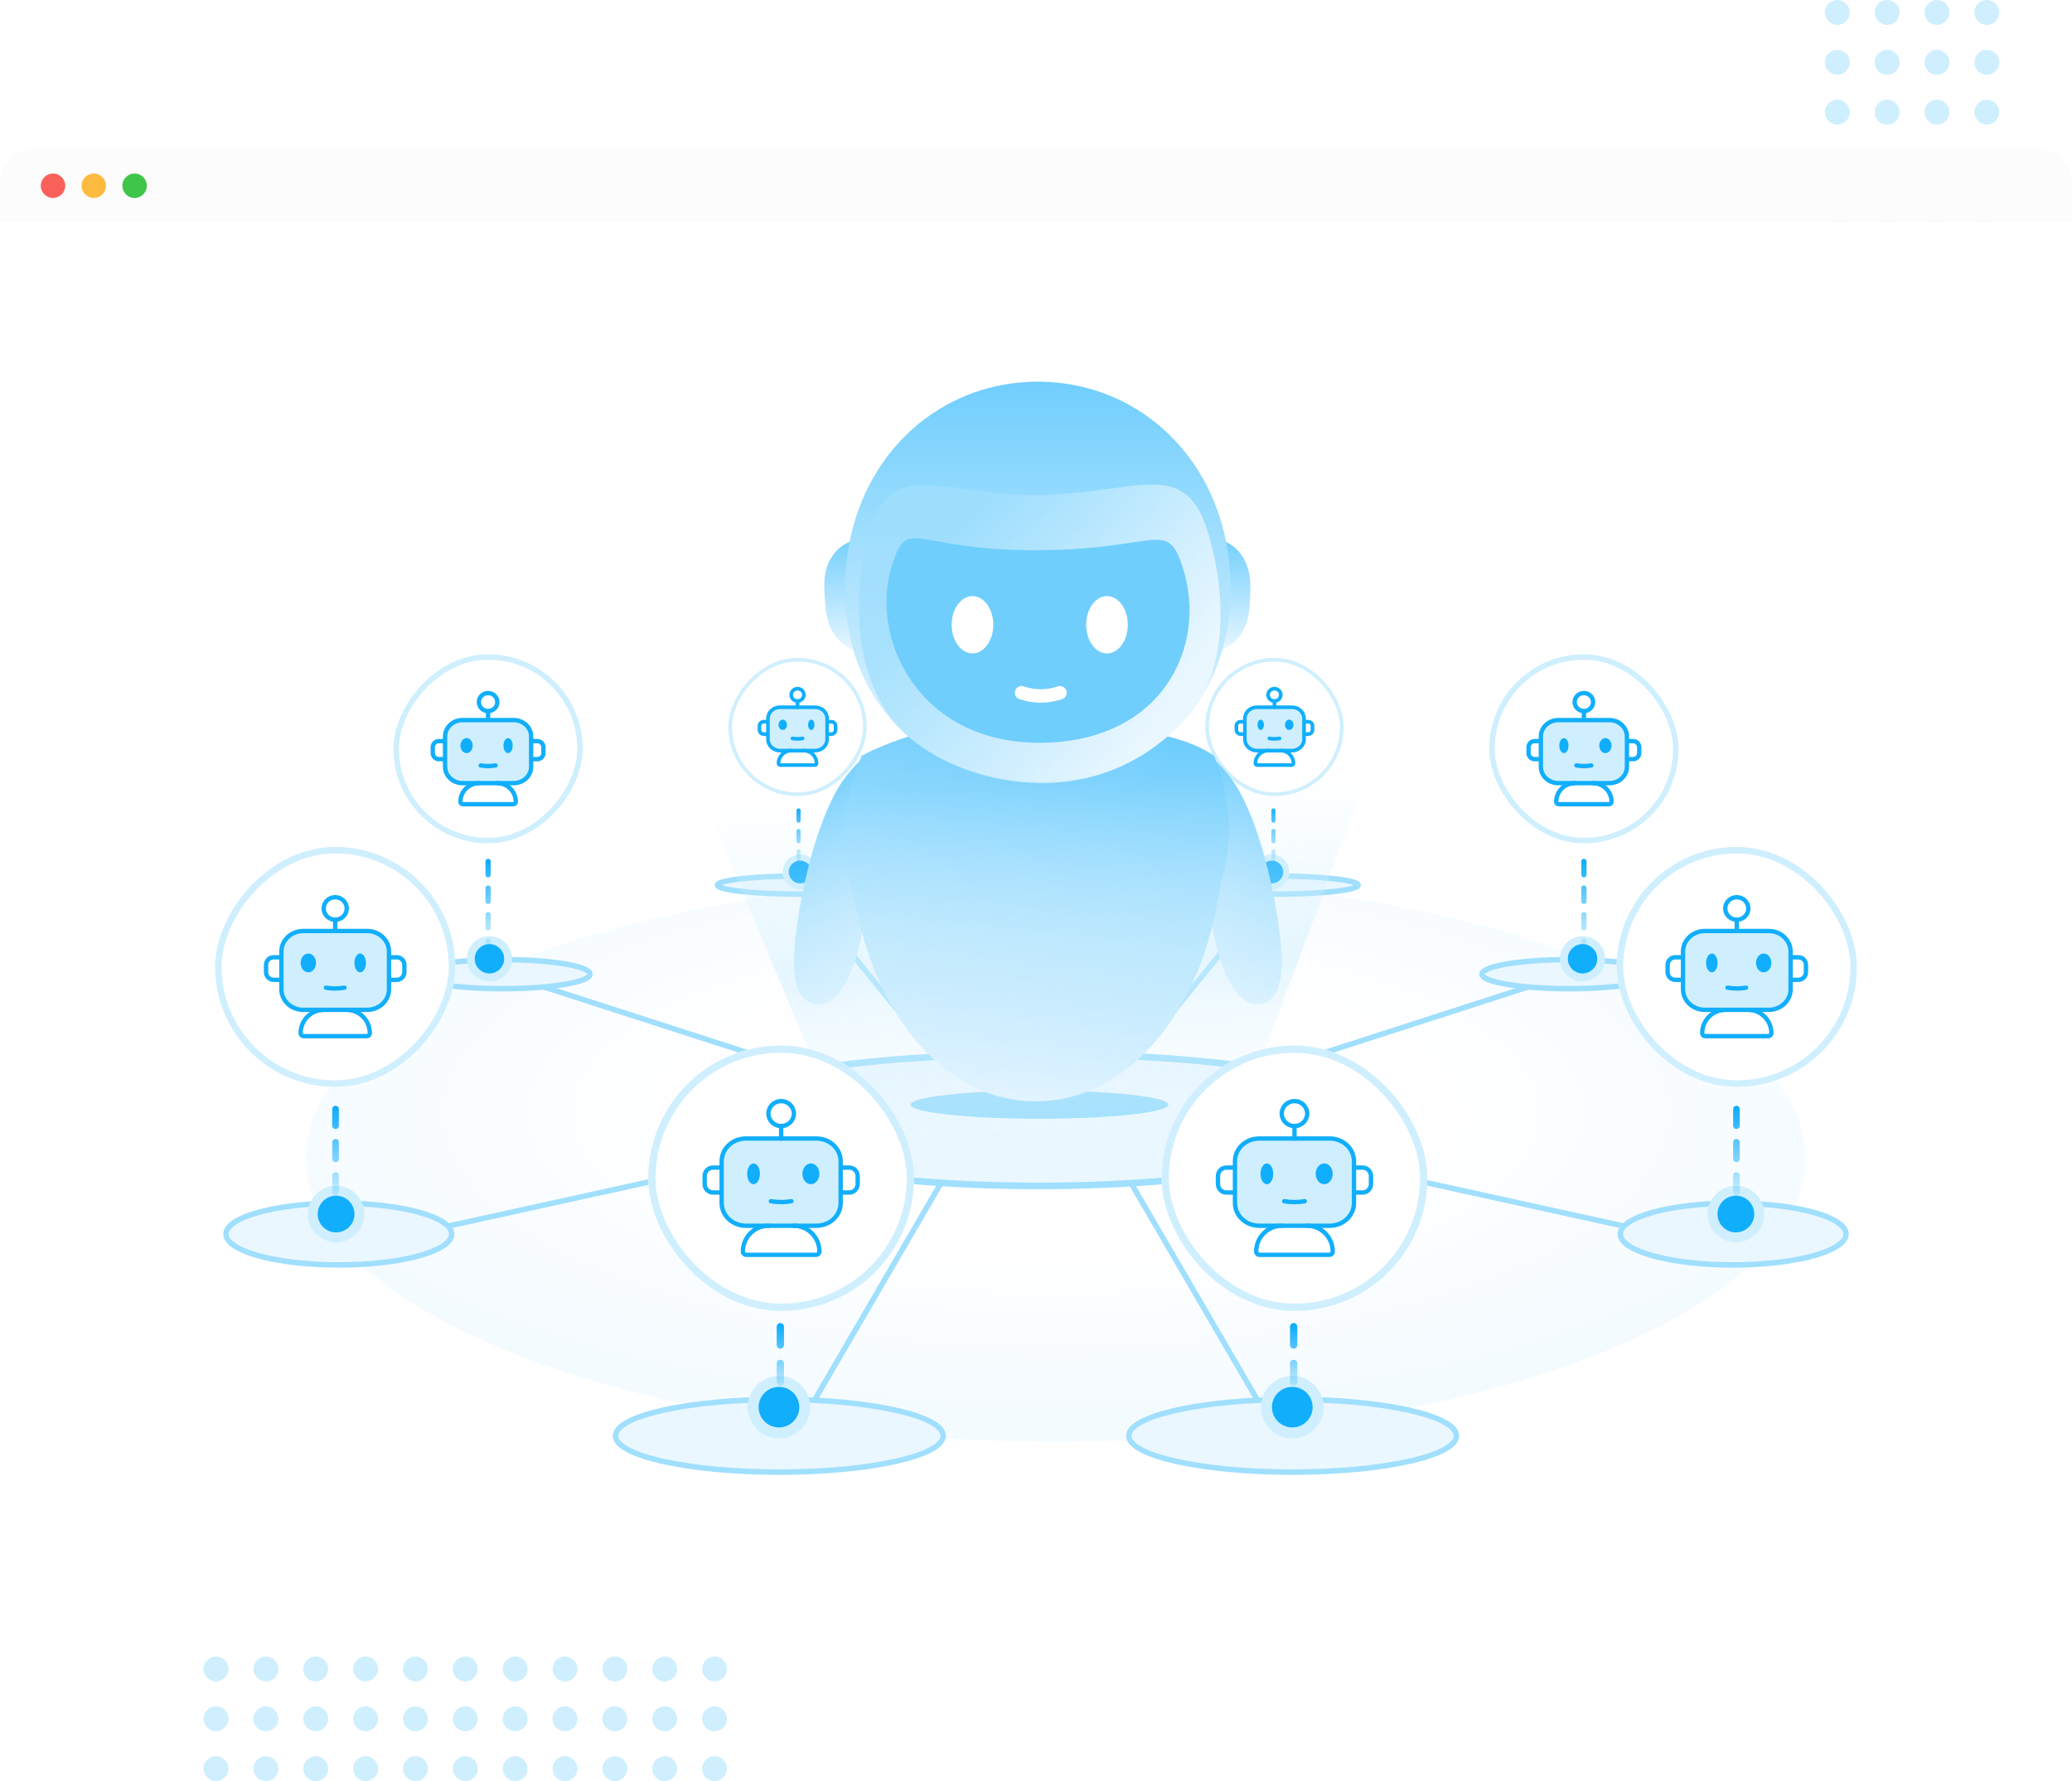 <svg width="570" height="490" viewBox="0 0 570 490" fill="none" xmlns="http://www.w3.org/2000/svg">
<g clip-path="url(#clip0_9788_106330)">
<g opacity="0.2">
<ellipse cx="546.571" cy="3.428" rx="3.428" ry="3.429" transform="rotate(90 546.571 3.428)" fill="#11AEFB"/>
<ellipse cx="532.853" cy="3.428" rx="3.428" ry="3.429" transform="rotate(90 532.853 3.428)" fill="#11AEFB"/>
<ellipse cx="519.146" cy="3.428" rx="3.428" ry="3.429" transform="rotate(90 519.146 3.428)" fill="#11AEFB"/>
<ellipse cx="505.431" cy="3.428" rx="3.428" ry="3.429" transform="rotate(90 505.431 3.428)" fill="#11AEFB"/>
<ellipse cx="546.571" cy="17.143" rx="3.428" ry="3.429" transform="rotate(90 546.571 17.143)" fill="#11AEFB"/>
<ellipse cx="532.853" cy="17.143" rx="3.428" ry="3.429" transform="rotate(90 532.853 17.143)" fill="#11AEFB"/>
<ellipse cx="519.146" cy="17.143" rx="3.428" ry="3.429" transform="rotate(90 519.146 17.143)" fill="#11AEFB"/>
<ellipse cx="505.431" cy="17.143" rx="3.428" ry="3.429" transform="rotate(90 505.431 17.143)" fill="#11AEFB"/>
<ellipse cx="546.571" cy="30.858" rx="3.428" ry="3.429" transform="rotate(90 546.571 30.858)" fill="#11AEFB"/>
<ellipse cx="532.853" cy="30.856" rx="3.428" ry="3.429" transform="rotate(90 532.853 30.856)" fill="#11AEFB"/>
<ellipse cx="519.146" cy="30.858" rx="3.428" ry="3.429" transform="rotate(90 519.146 30.858)" fill="#11AEFB"/>
<ellipse cx="505.431" cy="30.856" rx="3.428" ry="3.429" transform="rotate(90 505.431 30.856)" fill="#11AEFB"/>
<ellipse cx="546.571" cy="44.573" rx="3.428" ry="3.429" transform="rotate(90 546.571 44.573)" fill="#11AEFB"/>
<ellipse cx="532.853" cy="44.571" rx="3.428" ry="3.429" transform="rotate(90 532.853 44.571)" fill="#11AEFB"/>
<ellipse cx="519.146" cy="44.571" rx="3.428" ry="3.429" transform="rotate(90 519.146 44.571)" fill="#11AEFB"/>
<ellipse cx="505.431" cy="44.573" rx="3.428" ry="3.429" transform="rotate(90 505.431 44.573)" fill="#11AEFB"/>
<ellipse cx="546.571" cy="58.286" rx="3.428" ry="3.429" transform="rotate(90 546.571 58.286)" fill="#11AEFB"/>
<ellipse cx="532.853" cy="58.286" rx="3.428" ry="3.429" transform="rotate(90 532.853 58.286)" fill="#11AEFB"/>
<ellipse cx="519.146" cy="58.286" rx="3.428" ry="3.429" transform="rotate(90 519.146 58.286)" fill="#11AEFB"/>
<ellipse cx="505.431" cy="58.286" rx="3.428" ry="3.429" transform="rotate(90 505.431 58.286)" fill="#11AEFB"/>
<ellipse cx="546.571" cy="71.999" rx="3.428" ry="3.429" transform="rotate(90 546.571 71.999)" fill="#11AEFB"/>
<ellipse cx="532.853" cy="71.999" rx="3.428" ry="3.429" transform="rotate(90 532.853 71.999)" fill="#11AEFB"/>
<ellipse cx="519.146" cy="71.999" rx="3.428" ry="3.429" transform="rotate(90 519.146 71.999)" fill="#11AEFB"/>
<ellipse cx="505.431" cy="71.999" rx="3.428" ry="3.429" transform="rotate(90 505.431 71.999)" fill="#11AEFB"/>
<ellipse cx="546.571" cy="85.716" rx="3.428" ry="3.429" transform="rotate(90 546.571 85.716)" fill="#11AEFB"/>
<ellipse cx="532.853" cy="85.714" rx="3.428" ry="3.429" transform="rotate(90 532.853 85.714)" fill="#11AEFB"/>
<ellipse cx="519.146" cy="85.714" rx="3.428" ry="3.429" transform="rotate(90 519.146 85.714)" fill="#11AEFB"/>
<ellipse cx="505.431" cy="85.714" rx="3.428" ry="3.429" transform="rotate(90 505.431 85.714)" fill="#11AEFB"/>
<ellipse cx="546.571" cy="99.428" rx="3.428" ry="3.429" transform="rotate(90 546.571 99.428)" fill="#11AEFB"/>
<ellipse cx="532.853" cy="99.428" rx="3.428" ry="3.429" transform="rotate(90 532.853 99.428)" fill="#11AEFB"/>
<ellipse cx="519.146" cy="99.428" rx="3.428" ry="3.429" transform="rotate(90 519.146 99.428)" fill="#11AEFB"/>
<ellipse cx="505.431" cy="99.428" rx="3.428" ry="3.429" transform="rotate(90 505.431 99.428)" fill="#11AEFB"/>
<ellipse cx="546.571" cy="113.143" rx="3.428" ry="3.429" transform="rotate(90 546.571 113.143)" fill="#11AEFB"/>
<ellipse cx="532.853" cy="113.141" rx="3.428" ry="3.429" transform="rotate(90 532.853 113.141)" fill="#11AEFB"/>
<ellipse cx="519.146" cy="113.141" rx="3.428" ry="3.429" transform="rotate(90 519.146 113.141)" fill="#11AEFB"/>
<ellipse cx="505.431" cy="113.141" rx="3.428" ry="3.429" transform="rotate(90 505.431 113.141)" fill="#11AEFB"/>
<ellipse cx="546.571" cy="126.856" rx="3.428" ry="3.429" transform="rotate(90 546.571 126.856)" fill="#11AEFB"/>
<ellipse cx="532.853" cy="126.856" rx="3.428" ry="3.429" transform="rotate(90 532.853 126.856)" fill="#11AEFB"/>
<ellipse cx="519.146" cy="126.856" rx="3.428" ry="3.429" transform="rotate(90 519.146 126.856)" fill="#11AEFB"/>
<ellipse cx="505.431" cy="126.856" rx="3.428" ry="3.429" transform="rotate(90 505.431 126.856)" fill="#11AEFB"/>
<ellipse cx="546.571" cy="140.571" rx="3.428" ry="3.429" transform="rotate(90 546.571 140.571)" fill="#11AEFB"/>
<ellipse cx="532.853" cy="140.571" rx="3.428" ry="3.429" transform="rotate(90 532.853 140.571)" fill="#11AEFB"/>
<ellipse cx="519.146" cy="140.571" rx="3.428" ry="3.429" transform="rotate(90 519.146 140.571)" fill="#11AEFB"/>
<ellipse cx="505.431" cy="140.571" rx="3.428" ry="3.429" transform="rotate(90 505.431 140.571)" fill="#11AEFB"/>
</g>
<g opacity="0.2">
<ellipse cx="196.572" cy="486.572" rx="3.428" ry="3.429" transform="rotate(-180 196.572 486.572)" fill="#11AEFB"/>
<ellipse cx="196.572" cy="472.853" rx="3.428" ry="3.429" transform="rotate(-180 196.572 472.853)" fill="#11AEFB"/>
<ellipse cx="196.572" cy="459.146" rx="3.428" ry="3.429" transform="rotate(-180 196.572 459.146)" fill="#11AEFB"/>
<ellipse cx="196.572" cy="445.431" rx="3.428" ry="3.429" transform="rotate(-180 196.572 445.431)" fill="#11AEFB"/>
<ellipse cx="182.857" cy="486.572" rx="3.428" ry="3.429" transform="rotate(-180 182.857 486.572)" fill="#11AEFB"/>
<ellipse cx="182.857" cy="472.853" rx="3.428" ry="3.429" transform="rotate(-180 182.857 472.853)" fill="#11AEFB"/>
<ellipse cx="182.857" cy="459.146" rx="3.428" ry="3.429" transform="rotate(-180 182.857 459.146)" fill="#11AEFB"/>
<ellipse cx="182.857" cy="445.431" rx="3.428" ry="3.429" transform="rotate(-180 182.857 445.431)" fill="#11AEFB"/>
<ellipse cx="169.142" cy="486.572" rx="3.428" ry="3.429" transform="rotate(-180 169.142 486.572)" fill="#11AEFB"/>
<ellipse cx="169.142" cy="472.853" rx="3.428" ry="3.429" transform="rotate(-180 169.142 472.853)" fill="#11AEFB"/>
<ellipse cx="169.142" cy="459.146" rx="3.428" ry="3.429" transform="rotate(-180 169.142 459.146)" fill="#11AEFB"/>
<ellipse cx="169.142" cy="445.431" rx="3.428" ry="3.429" transform="rotate(-180 169.142 445.431)" fill="#11AEFB"/>
<ellipse cx="155.427" cy="486.572" rx="3.428" ry="3.429" transform="rotate(-180 155.427 486.572)" fill="#11AEFB"/>
<ellipse cx="155.427" cy="472.853" rx="3.428" ry="3.429" transform="rotate(-180 155.427 472.853)" fill="#11AEFB"/>
<ellipse cx="155.427" cy="459.146" rx="3.428" ry="3.429" transform="rotate(-180 155.427 459.146)" fill="#11AEFB"/>
<ellipse cx="155.427" cy="445.431" rx="3.428" ry="3.429" transform="rotate(-180 155.427 445.431)" fill="#11AEFB"/>
<ellipse cx="141.716" cy="486.572" rx="3.428" ry="3.429" transform="rotate(-180 141.716 486.572)" fill="#11AEFB"/>
<ellipse cx="141.716" cy="472.853" rx="3.428" ry="3.429" transform="rotate(-180 141.716 472.853)" fill="#11AEFB"/>
<ellipse cx="141.716" cy="459.146" rx="3.428" ry="3.429" transform="rotate(-180 141.716 459.146)" fill="#11AEFB"/>
<ellipse cx="141.712" cy="445.431" rx="3.428" ry="3.429" transform="rotate(-180 141.712 445.431)" fill="#11AEFB"/>
<ellipse cx="128.001" cy="486.572" rx="3.428" ry="3.429" transform="rotate(-180 128.001 486.572)" fill="#11AEFB"/>
<ellipse cx="128.001" cy="472.853" rx="3.428" ry="3.429" transform="rotate(-180 128.001 472.853)" fill="#11AEFB"/>
<ellipse cx="128.001" cy="459.146" rx="3.428" ry="3.429" transform="rotate(-180 128.001 459.146)" fill="#11AEFB"/>
<ellipse cx="128.001" cy="445.431" rx="3.428" ry="3.429" transform="rotate(-180 128.001 445.431)" fill="#11AEFB"/>
<ellipse cx="114.286" cy="486.572" rx="3.428" ry="3.429" transform="rotate(-180 114.286 486.572)" fill="#11AEFB"/>
<ellipse cx="114.286" cy="472.853" rx="3.428" ry="3.429" transform="rotate(-180 114.286 472.853)" fill="#11AEFB"/>
<ellipse cx="114.286" cy="459.146" rx="3.428" ry="3.429" transform="rotate(-180 114.286 459.146)" fill="#11AEFB"/>
<ellipse cx="114.286" cy="445.431" rx="3.428" ry="3.429" transform="rotate(-180 114.286 445.431)" fill="#11AEFB"/>
<ellipse cx="100.572" cy="486.572" rx="3.428" ry="3.429" transform="rotate(-180 100.572 486.572)" fill="#11AEFB"/>
<ellipse cx="100.572" cy="472.853" rx="3.428" ry="3.429" transform="rotate(-180 100.572 472.853)" fill="#11AEFB"/>
<ellipse cx="100.572" cy="459.146" rx="3.428" ry="3.429" transform="rotate(-180 100.572 459.146)" fill="#11AEFB"/>
<ellipse cx="100.572" cy="445.431" rx="3.428" ry="3.429" transform="rotate(-180 100.572 445.431)" fill="#11AEFB"/>
<ellipse cx="86.857" cy="486.572" rx="3.428" ry="3.429" transform="rotate(-180 86.857 486.572)" fill="#11AEFB"/>
<ellipse cx="86.857" cy="472.853" rx="3.428" ry="3.429" transform="rotate(-180 86.857 472.853)" fill="#11AEFB"/>
<ellipse cx="86.857" cy="459.146" rx="3.428" ry="3.429" transform="rotate(-180 86.857 459.146)" fill="#11AEFB"/>
<ellipse cx="86.857" cy="445.431" rx="3.428" ry="3.429" transform="rotate(-180 86.857 445.431)" fill="#11AEFB"/>
<ellipse cx="73.142" cy="486.572" rx="3.428" ry="3.429" transform="rotate(-180 73.142 486.572)" fill="#11AEFB"/>
<ellipse cx="73.142" cy="472.853" rx="3.428" ry="3.429" transform="rotate(-180 73.142 472.853)" fill="#11AEFB"/>
<ellipse cx="73.142" cy="459.146" rx="3.428" ry="3.429" transform="rotate(-180 73.142 459.146)" fill="#11AEFB"/>
<ellipse cx="73.142" cy="445.431" rx="3.428" ry="3.429" transform="rotate(-180 73.142 445.431)" fill="#11AEFB"/>
<ellipse cx="59.427" cy="486.572" rx="3.428" ry="3.429" transform="rotate(-180 59.427 486.572)" fill="#11AEFB"/>
<ellipse cx="59.427" cy="472.853" rx="3.428" ry="3.429" transform="rotate(-180 59.427 472.853)" fill="#11AEFB"/>
<ellipse cx="59.427" cy="459.146" rx="3.428" ry="3.429" transform="rotate(-180 59.427 459.146)" fill="#11AEFB"/>
<ellipse cx="59.427" cy="445.431" rx="3.428" ry="3.429" transform="rotate(-180 59.427 445.431)" fill="#11AEFB"/>
</g>
<g filter="url(#filter0_d_9788_106330)">
<path d="M0 61H570V437C570 443.627 564.627 449 558 449H12C5.373 449 0 443.627 0 437V61Z" fill="white"/>
</g>
<ellipse opacity="0.5" cx="206.309" cy="78" rx="206.309" ry="78" transform="matrix(1 0.001 -0.001 1 84.16 240.398)" fill="url(#paint0_radial_9788_106330)"/>
<path d="M303.93 301.47L349.876 244.949" stroke="#A0DFFD" stroke-width="1.5" stroke-linejoin="round"/>
<path d="M266.066 301.47L220.121 244.949" stroke="#A0DFFD" stroke-width="1.5" stroke-linejoin="round"/>
<path d="M429.715 268.5L346.09 295.5" stroke="#A0DFFD" stroke-width="1.5" stroke-linejoin="round"/>
<path d="M140.281 268.5L223.906 295.5" stroke="#A0DFFD" stroke-width="1.5" stroke-linejoin="round"/>
<path d="M343.285 314.566L453.57 338.822" stroke="#A0DFFD" stroke-width="1.5" stroke-linejoin="round"/>
<path d="M226.715 314.566L116.43 338.822" stroke="#A0DFFD" stroke-width="1.5" stroke-linejoin="round"/>
<path d="M347.172 387.333L310.734 324.754" stroke="#A0DFFD" stroke-width="1.5" stroke-linejoin="round"/>
<path d="M222.828 387.333L259.266 324.754" stroke="#A0DFFD" stroke-width="1.5" stroke-linejoin="round"/>
<path d="M350.597 246C363.319 246 373.632 244.881 373.632 243.5C373.632 242.119 363.319 241 350.597 241C337.875 241 327.562 242.119 327.562 243.5C327.562 244.881 337.875 246 350.597 246Z" fill="#EAF7FF" stroke="#A0DFFD" stroke-width="1.5" stroke-linejoin="round"/>
<path d="M220.399 246C207.677 246 197.364 244.881 197.364 243.5C197.364 242.119 207.677 241 220.399 241C233.121 241 243.434 242.119 243.434 243.5C243.434 244.881 233.121 246 220.399 246Z" fill="#EAF7FF" stroke="#A0DFFD" stroke-width="1.5" stroke-linejoin="round"/>
<path d="M431.72 272C444.994 272 455.756 270.209 455.756 268C455.756 265.791 444.994 264 431.72 264C418.445 264 407.684 265.791 407.684 268C407.684 270.209 418.445 272 431.72 272Z" fill="#EAF7FF" stroke="#A0DFFD" stroke-width="1.5" stroke-linejoin="round"/>
<path d="M138.276 272C125.002 272 114.24 270.209 114.24 268C114.24 265.791 125.002 264 138.276 264C151.551 264 162.312 265.791 162.312 268C162.312 270.209 151.551 272 138.276 272Z" fill="#EAF7FF" stroke="#A0DFFD" stroke-width="1.5" stroke-linejoin="round"/>
<path d="M440.494 263.771C440.494 266.6 438.195 268.898 435.354 268.898C432.513 268.898 430.214 266.6 430.214 263.771C430.214 260.941 432.513 258.644 435.354 258.644C438.195 258.644 440.494 260.941 440.494 263.771Z" fill="#11AEFB" stroke="#CFEFFE" stroke-width="2.178"/>
<path d="M435.723 237L435.723 261" stroke="url(#paint1_linear_9788_106330)" stroke-width="1.452" stroke-linecap="round" stroke-dasharray="3.66 3.66"/>
<g filter="url(#filter1_d_9788_106330)">
<rect x="409.684" y="180" width="52.078" height="52" rx="26" fill="white"/>
<rect x="410.434" y="180.75" width="50.578" height="50.5" rx="25.25" stroke="#CFEFFE" stroke-width="1.5"/>
</g>
<path d="M129.502 263.771C129.502 266.6 131.801 268.898 134.642 268.898C137.483 268.898 139.782 266.6 139.782 263.771C139.782 260.941 137.483 258.644 134.642 258.644C131.801 258.644 129.502 260.941 129.502 263.771Z" fill="#11AEFB" stroke="#CFEFFE" stroke-width="2.178"/>
<path d="M134.273 237L134.273 261" stroke="url(#paint2_linear_9788_106330)" stroke-width="1.452" stroke-linecap="round" stroke-dasharray="3.66 3.66"/>
<g filter="url(#filter2_d_9788_106330)">
<rect width="52.078" height="52" rx="26" transform="matrix(-1 0 0 1 160.312 180)" fill="white"/>
<rect x="-0.75" y="0.75" width="50.578" height="50.5" rx="25.25" transform="matrix(-1 0 0 1 158.812 180)" stroke="#CFEFFE" stroke-width="1.5"/>
</g>
<path d="M353.847 239.899C353.847 242.088 352.069 243.866 349.87 243.866C347.672 243.866 345.893 242.088 345.893 239.899C345.893 237.71 347.672 235.933 349.87 235.933C352.069 235.933 353.847 237.71 353.847 239.899Z" fill="#11AEFB" stroke="#CFEFFE" stroke-width="1.685"/>
<path d="M350.316 222.953L350.316 237.909" stroke="url(#paint3_linear_9788_106330)" stroke-width="1.124" stroke-linecap="round" stroke-dasharray="2.83 2.83"/>
<g filter="url(#filter3_d_9788_106330)">
<rect x="331.566" y="181" width="38.057" height="38" rx="19" fill="white"/>
<rect x="332.066" y="181.5" width="37.057" height="37" rx="18.5" stroke="#CFEFFE"/>
</g>
<path d="M355.426 206.503H345.768C343.939 206.503 342.457 205.11 342.457 203.392V197.681C342.457 195.963 343.939 194.57 345.768 194.57H355.426C357.255 194.57 358.737 195.963 358.737 197.681V203.392C358.737 205.11 357.255 206.503 355.426 206.503Z" fill="#CFEFFE" stroke="#11AEFB" stroke-linecap="round" stroke-linejoin="round"/>
<path d="M354.663 200.822C355.305 200.822 355.826 200.186 355.826 199.401C355.826 198.616 355.305 197.98 354.663 197.98C354.021 197.98 353.5 198.616 353.5 199.401C353.5 200.186 354.021 200.822 354.663 200.822Z" fill="#11AEFB"/>
<path d="M346.817 200.822C347.299 200.822 347.69 200.186 347.69 199.401C347.69 198.616 347.299 197.98 346.817 197.98C346.336 197.98 345.945 198.616 345.945 199.401C345.945 200.186 346.336 200.822 346.817 200.822Z" fill="#11AEFB"/>
<path d="M349.191 203.146V203.146C350.121 203.308 351.071 203.308 352 203.146V203.146" stroke="#11AEFB" stroke-linecap="round"/>
<path d="M352.317 206.504C354.255 206.504 355.825 208.08 355.825 210.025V210.025C355.825 210.277 355.621 210.481 355.369 210.481H345.816C345.564 210.481 345.359 210.277 345.359 210.025V210.025C345.359 208.08 346.93 206.504 348.867 206.504" stroke="#11AEFB" stroke-linecap="round"/>
<path d="M350.594 192.865V194.57" stroke="#11AEFB" stroke-linecap="round"/>
<path d="M350.592 192.866C351.555 192.866 352.336 192.103 352.336 191.162C352.336 190.22 351.555 189.457 350.592 189.457C349.629 189.457 348.848 190.22 348.848 191.162C348.848 192.103 349.629 192.866 350.592 192.866Z" stroke="#11AEFB" stroke-linecap="round"/>
<path d="M358.734 198.549H359.922C360.551 198.549 361.06 199.069 361.06 199.71V200.797C361.06 201.438 360.551 201.958 359.922 201.958H358.734" stroke="#11AEFB"/>
<path d="M342.455 201.958H341.267C340.638 201.958 340.129 201.438 340.129 200.797V199.71C340.129 199.069 340.638 198.549 341.267 198.549H342.455" stroke="#11AEFB"/>
<path d="M216.149 239.899C216.149 242.088 217.928 243.866 220.126 243.866C222.324 243.866 224.103 242.088 224.103 239.899C224.103 237.71 222.324 235.933 220.126 235.933C217.928 235.933 216.149 237.71 216.149 239.899Z" fill="#11AEFB" stroke="#CFEFFE" stroke-width="1.685"/>
<path d="M219.68 222.953L219.68 237.909" stroke="url(#paint4_linear_9788_106330)" stroke-width="1.124" stroke-linecap="round" stroke-dasharray="2.83 2.83"/>
<g filter="url(#filter4_d_9788_106330)">
<rect width="38.057" height="38" rx="19" transform="matrix(-1 0 0 1 238.43 181)" fill="white"/>
<rect x="-0.5" y="0.5" width="37.057" height="37" rx="18.5" transform="matrix(-1 0 0 1 237.43 181)" stroke="#CFEFFE"/>
</g>
<path d="M214.57 206.503H224.228C226.057 206.503 227.539 205.11 227.539 203.392V197.681C227.539 195.963 226.057 194.57 224.228 194.57H214.57C212.741 194.57 211.259 195.963 211.259 197.681V203.392C211.259 205.11 212.741 206.503 214.57 206.503Z" fill="#CFEFFE" stroke="#11AEFB" stroke-linecap="round" stroke-linejoin="round"/>
<path d="M215.333 200.822C214.691 200.822 214.17 200.186 214.17 199.401C214.17 198.616 214.691 197.98 215.333 197.98C215.975 197.98 216.496 198.616 216.496 199.401C216.496 200.186 215.975 200.822 215.333 200.822Z" fill="#11AEFB"/>
<path d="M223.179 200.822C222.697 200.822 222.306 200.186 222.306 199.401C222.306 198.616 222.697 197.98 223.179 197.98C223.66 197.98 224.051 198.616 224.051 199.401C224.051 200.186 223.66 200.822 223.179 200.822Z" fill="#11AEFB"/>
<path d="M220.805 203.146V203.146C219.876 203.308 218.925 203.308 217.996 203.146V203.146" stroke="#11AEFB" stroke-linecap="round"/>
<path d="M217.679 206.504C215.741 206.504 214.171 208.08 214.171 210.025V210.025C214.171 210.277 214.375 210.481 214.627 210.481H224.18C224.432 210.481 224.637 210.277 224.637 210.025V210.025C224.637 208.08 223.066 206.504 221.129 206.504" stroke="#11AEFB" stroke-linecap="round"/>
<path d="M219.402 192.865V194.57" stroke="#11AEFB" stroke-linecap="round"/>
<path d="M219.404 192.866C218.441 192.866 217.66 192.103 217.66 191.162C217.66 190.22 218.441 189.457 219.404 189.457C220.367 189.457 221.148 190.22 221.148 191.162C221.148 192.103 220.367 192.866 219.404 192.866Z" stroke="#11AEFB" stroke-linecap="round"/>
<path d="M211.262 198.549H210.074C209.445 198.549 208.936 199.069 208.936 199.71V200.797C208.936 201.438 209.445 201.958 210.074 201.958H211.262" stroke="#11AEFB"/>
<path d="M227.542 201.958H228.73C229.358 201.958 229.867 201.438 229.867 200.797V199.71C229.867 199.069 229.358 198.549 228.73 198.549H227.541" stroke="#11AEFB"/>
<path d="M476.785 348C493.931 348 507.831 344.194 507.831 339.5C507.831 334.806 493.931 331 476.785 331C459.638 331 445.738 334.806 445.738 339.5C445.738 344.194 459.638 348 476.785 348Z" fill="#EAF7FF" stroke="#A0DFFD" stroke-width="1.5" stroke-linejoin="round"/>
<path d="M93.211 348C76.065 348 62.165 344.194 62.165 339.5C62.165 334.806 76.065 331 93.211 331C110.358 331 124.258 334.806 124.258 339.5C124.258 344.194 110.358 348 93.211 348Z" fill="#EAF7FF" stroke="#A0DFFD" stroke-width="1.5" stroke-linejoin="round"/>
<path d="M377.419 307.134C377.419 317.694 336.39 326.258 285.777 326.258C235.165 326.258 194.133 317.694 194.133 307.134C194.133 296.573 235.165 290 285.777 290C336.39 290 377.419 296.571 377.419 307.134Z" fill="#EAF7FF" stroke="#A0DFFD" stroke-width="1.814" stroke-linejoin="round"/>
<path d="M285.954 307.775C305.542 307.775 321.42 306.038 321.42 303.895C321.42 301.751 305.542 300.014 285.954 300.014C266.367 300.014 250.488 301.751 250.488 303.895C250.488 306.038 266.367 307.775 285.954 307.775Z" fill="#A0DFFD"/>
<path style="mix-blend-mode:screen" d="M347.049 237.055H346.785V257.283H347.049V237.055Z" fill="url(#paint5_radial_9788_106330)"/>
<path style="mix-blend-mode:screen" d="M222.951 237.055H223.215V257.283H222.951V237.055Z" fill="url(#paint6_radial_9788_106330)"/>
<path d="M332.026 179.404L312.742 178.736L313.932 147.498L333.219 148.164C339.3 148.375 343.254 153.264 343.84 159.035C344.112 161.847 343.864 166.936 343.447 169.291C342.423 175.014 338.107 179.616 332.026 179.404Z" fill="url(#paint7_linear_9788_106330)"/>
<path d="M239.218 179.492L258.477 178.296L256.342 147.109L237.086 148.311C231.013 148.688 227.208 153.684 226.808 159.466C226.612 162.284 227.02 167.368 227.508 169.709C228.693 175.38 233.148 179.868 239.218 179.492Z" fill="url(#paint8_linear_9788_106330)"/>
<path d="M351.922 255.844C350.354 244.052 346.865 228.731 341.146 218.036C339.044 214.087 335.201 209.26 330.746 206.396L332.464 242.829C332.192 251.867 334.866 262.89 337.394 268.455C339.006 272.001 342.26 277.136 346.824 276.192C352.089 275.112 353.657 268.894 351.922 255.844Z" fill="url(#paint9_linear_9788_106330)"/>
<path d="M219.074 255.844C220.642 244.052 224.131 228.731 229.85 218.036C231.952 214.087 235.795 209.26 240.25 206.396L238.532 242.829C238.804 251.867 236.13 262.89 233.602 268.455C231.99 272.001 228.736 277.136 224.172 276.192C218.908 275.112 217.339 268.894 219.074 255.844Z" fill="url(#paint10_linear_9788_106330)"/>
<path d="M333.963 207.925C333.963 207.925 328.876 203.864 317.468 201.758C316.569 201.59 314.38 201.26 314.38 201.26C314.38 201.26 309.271 200.47 300.763 199.982L269.23 200.012C260.728 200.497 255.96 201.26 255.96 201.26L249.715 202.679C241.654 205.288 237.019 207.925 237.019 207.925C228.991 227.414 233.944 242.446 233.996 242.952C234.132 244.357 234.484 245.415 236.36 253.412C242.863 281.517 261.074 302.999 284.911 302.999C308.653 302.999 327.332 281.517 333.835 253.412C334.786 249.365 335.513 245.626 335.826 242.952C335.886 242.446 341.931 227.352 333.963 207.925Z" fill="url(#paint11_linear_9788_106330)"/>
<path d="M338.538 161.897C338.538 195.246 314.796 214.898 285.509 214.898C256.223 214.898 232.492 195.246 232.492 161.897C232.492 133.812 249.325 112.671 272.138 106.708C280.908 104.431 290.119 104.431 298.889 106.708C321.699 112.671 338.538 133.812 338.538 161.897Z" fill="url(#paint12_linear_9788_106330)"/>
<path d="M325.507 198.348C335.564 188.744 338.748 169.471 332.694 147.729C326.536 125.64 314.38 135.277 286.803 136.216C286.664 136.243 283.865 136.243 283.729 136.216C255.265 135.304 244.513 125.881 238.794 148.108C233.075 170.334 237.599 190.317 247.642 200.538C262.969 216.119 300.894 225.108 325.507 198.348Z" fill="url(#paint13_linear_9788_106330)"/>
<path d="M325.29 155.868C332.526 177.91 319.571 204.349 285.925 204.349C252.278 204.349 238.874 174.984 245.497 155.102C249.904 141.862 251.118 151.372 284.762 151.372C318.405 151.372 320.911 142.531 325.29 155.868Z" fill="#70CEFD"/>
<path d="M281.027 190.588C284.47 191.755 288.157 191.755 291.6 190.588" stroke="white" stroke-width="3.7" stroke-linecap="round" stroke-linejoin="round"/>
<path d="M304.528 179.762C307.691 179.762 310.255 176.233 310.255 171.881C310.255 167.528 307.691 164 304.528 164C301.365 164 298.801 167.528 298.801 171.881C298.801 176.233 301.365 179.762 304.528 179.762Z" fill="white"/>
<path d="M267.524 179.762C270.687 179.762 273.251 176.233 273.251 171.881C273.251 167.528 270.687 164 267.524 164C264.361 164 261.797 167.528 261.797 171.881C261.797 176.233 264.361 179.762 267.524 179.762Z" fill="white"/>
<path d="M190 211H377L337.509 317H234.117L190 211Z" fill="url(#paint14_linear_9788_106330)"/>
<path d="M483.956 333.995C483.956 337.528 481.085 340.398 477.537 340.398C473.989 340.398 471.118 337.528 471.118 333.995C471.118 330.462 473.989 327.593 477.537 327.593C481.085 327.593 483.956 330.462 483.956 333.995Z" fill="#11AEFB" stroke="#CFEFFE" stroke-width="2.72"/>
<path d="M477.688 305.119L477.688 330.632" stroke="url(#paint15_linear_9788_106330)" stroke-width="1.814" stroke-linecap="round" stroke-dasharray="4.57 4.57"/>
<g filter="url(#filter5_d_9788_106330)">
<rect x="444.738" y="233" width="66.099" height="66" rx="33" fill="white"/>
<rect x="445.638" y="233.9" width="64.299" height="64.2" rx="32.1" stroke="#CFEFFE" stroke-width="1.8"/>
</g>
<path d="M86.04 333.995C86.04 337.528 88.911 340.398 92.459 340.398C96.007 340.398 98.878 337.528 98.878 333.995C98.878 330.462 96.007 327.593 92.459 327.593C88.911 327.593 86.04 330.462 86.04 333.995Z" fill="#11AEFB" stroke="#CFEFFE" stroke-width="2.72"/>
<path d="M92.309 305.119L92.309 330.632" stroke="url(#paint16_linear_9788_106330)" stroke-width="1.814" stroke-linecap="round" stroke-dasharray="4.57 4.57"/>
<g filter="url(#filter6_d_9788_106330)">
<rect width="66.099" height="66" rx="33" transform="matrix(-1 0 0 1 125.258 233)" fill="white"/>
<rect x="-0.9" y="0.9" width="64.299" height="64.2" rx="32.1" transform="matrix(-1 0 0 1 123.458 233)" stroke="#CFEFFE" stroke-width="1.8"/>
</g>
<path d="M355.603 405C380.493 405 400.67 400.523 400.67 395C400.67 389.477 380.493 385 355.603 385C330.713 385 310.535 389.477 310.535 395C310.535 400.523 330.713 405 355.603 405Z" fill="#EAF7FF" stroke="#A0DFFD" stroke-width="1.5" stroke-linejoin="round"/>
<path d="M214.393 405C189.503 405 169.326 400.523 169.326 395C169.326 389.477 189.503 385 214.393 385C239.283 385 259.461 389.477 259.461 395C259.461 400.523 239.283 405 214.393 405Z" fill="#EAF7FF" stroke="#A0DFFD" stroke-width="1.5" stroke-linejoin="round"/>
<path d="M362.602 387.125C362.602 391.033 359.427 394.207 355.503 394.207C351.579 394.207 348.403 391.033 348.403 387.125C348.403 383.217 351.579 380.043 355.503 380.043C359.427 380.043 362.602 383.217 362.602 387.125Z" fill="#11AEFB" stroke="#CFEFFE" stroke-width="3.009"/>
<path d="M355.879 364.98L355.879 383.223" stroke="url(#paint17_linear_9788_106330)" stroke-width="2.006" stroke-linecap="round" stroke-dasharray="5.06 5.06"/>
<g filter="url(#filter7_d_9788_106330)">
<rect x="319.551" y="287.637" width="73.11" height="73" rx="36.5" fill="white"/>
<rect x="320.551" y="288.637" width="71.11" height="71" rx="35.5" stroke="#CFEFFE" stroke-width="2"/>
</g>
<path d="M221.392 387.125C221.392 391.033 218.216 394.207 214.292 394.207C210.368 394.207 207.192 391.033 207.192 387.125C207.192 383.217 210.368 380.043 214.292 380.043C218.216 380.043 221.392 383.217 221.392 387.125Z" fill="#11AEFB" stroke="#CFEFFE" stroke-width="3.009"/>
<path d="M214.668 364.98L214.668 383.223" stroke="url(#paint18_linear_9788_106330)" stroke-width="2.006" stroke-linecap="round" stroke-dasharray="5.06 5.06"/>
<g filter="url(#filter8_d_9788_106330)">
<rect x="178.34" y="287.637" width="73.11" height="73" rx="36.5" fill="white"/>
<rect x="179.34" y="288.637" width="71.11" height="71" rx="35.5" stroke="#CFEFFE" stroke-width="2"/>
</g>
<path d="M365.816 337.213H346.393C342.715 337.213 339.734 334.413 339.734 330.958V319.472C339.734 316.017 342.715 313.217 346.393 313.217H365.816C369.493 313.217 372.474 316.017 372.474 319.472V330.958C372.474 334.413 369.493 337.213 365.816 337.213Z" fill="#CFEFFE" stroke="#11AEFB" stroke-width="1.2" stroke-linecap="round" stroke-linejoin="round"/>
<path d="M364.288 325.788C365.579 325.788 366.626 324.509 366.626 322.931C366.626 321.353 365.579 320.074 364.288 320.074C362.996 320.074 361.949 321.353 361.949 322.931C361.949 324.509 362.996 325.788 364.288 325.788Z" fill="#11AEFB"/>
<path d="M348.508 325.788C349.476 325.788 350.262 324.509 350.262 322.931C350.262 321.353 349.476 320.074 348.508 320.074C347.539 320.074 346.754 321.353 346.754 322.931C346.754 324.509 347.539 325.788 348.508 325.788Z" fill="#11AEFB"/>
<path d="M353.281 330.463V330.463C355.15 330.788 357.06 330.788 358.929 330.463V330.463" stroke="#11AEFB" stroke-width="1.2" stroke-linecap="round"/>
<path d="M359.571 337.215C363.467 337.215 366.625 340.385 366.625 344.296V344.296C366.625 344.803 366.214 345.214 365.707 345.214H346.496C345.989 345.214 345.578 344.803 345.578 344.296V344.296C345.578 340.385 348.736 337.215 352.632 337.215" stroke="#11AEFB" stroke-width="1.2" stroke-linecap="round"/>
<path d="M356.105 309.789V313.217" stroke="#11AEFB" stroke-width="1.2" stroke-linecap="round"/>
<path d="M356.105 309.79C358.043 309.79 359.613 308.255 359.613 306.362C359.613 304.468 358.043 302.934 356.105 302.934C354.168 302.934 352.598 304.468 352.598 306.362C352.598 308.255 354.168 309.79 356.105 309.79Z" stroke="#11AEFB" stroke-width="1.2" stroke-linecap="round"/>
<path d="M372.473 321.217H374.862C376.125 321.217 377.15 322.262 377.15 323.552V325.738C377.15 327.027 376.125 328.073 374.862 328.073H372.473" stroke="#11AEFB" stroke-width="1.2"/>
<path d="M339.736 328.073H337.346C336.083 328.073 335.059 327.027 335.059 325.738V323.552C335.059 322.262 336.083 321.217 337.346 321.217H339.736" stroke="#11AEFB" stroke-width="1.2"/>
<path d="M224.605 337.213H205.182C201.504 337.213 198.523 334.413 198.523 330.958V319.472C198.523 316.017 201.504 313.217 205.182 313.217H224.605C228.282 313.217 231.263 316.017 231.263 319.472V330.958C231.263 334.413 228.282 337.213 224.605 337.213Z" fill="#CFEFFE" stroke="#11AEFB" stroke-width="1.2" stroke-linecap="round" stroke-linejoin="round"/>
<path d="M223.077 325.788C224.368 325.788 225.415 324.509 225.415 322.931C225.415 321.353 224.368 320.074 223.077 320.074C221.785 320.074 220.738 321.353 220.738 322.931C220.738 324.509 221.785 325.788 223.077 325.788Z" fill="#11AEFB"/>
<path d="M207.297 325.788C208.266 325.788 209.051 324.509 209.051 322.931C209.051 321.353 208.266 320.074 207.297 320.074C206.328 320.074 205.543 321.353 205.543 322.931C205.543 324.509 206.328 325.788 207.297 325.788Z" fill="#11AEFB"/>
<path d="M212.07 330.463V330.463C213.939 330.788 215.849 330.788 217.718 330.463V330.463" stroke="#11AEFB" stroke-width="1.2" stroke-linecap="round"/>
<path d="M218.36 337.215C222.256 337.215 225.414 340.385 225.414 344.296V344.296C225.414 344.803 225.003 345.214 224.497 345.214H205.285C204.778 345.214 204.367 344.803 204.367 344.296V344.296C204.367 340.385 207.525 337.215 211.421 337.215" stroke="#11AEFB" stroke-width="1.2" stroke-linecap="round"/>
<path d="M214.895 309.789V313.217" stroke="#11AEFB" stroke-width="1.2" stroke-linecap="round"/>
<path d="M214.895 309.79C216.832 309.79 218.402 308.255 218.402 306.362C218.402 304.468 216.832 302.934 214.895 302.934C212.957 302.934 211.387 304.468 211.387 306.362C211.387 308.255 212.957 309.79 214.895 309.79Z" stroke="#11AEFB" stroke-width="1.2" stroke-linecap="round"/>
<path d="M231.262 321.217H233.651C234.914 321.217 235.939 322.262 235.939 323.552V325.738C235.939 327.027 234.914 328.073 233.651 328.073H231.262" stroke="#11AEFB" stroke-width="1.2"/>
<path d="M198.525 328.073H196.135C194.872 328.073 193.848 327.027 193.848 325.738V323.552C193.848 322.262 194.872 321.217 196.135 321.217H198.525" stroke="#11AEFB" stroke-width="1.2"/>
<path d="M486.569 277.824H469.008C465.683 277.824 462.988 275.292 462.988 272.169V261.784C462.988 258.661 465.683 256.129 469.008 256.129H486.569C489.893 256.129 492.589 258.661 492.589 261.784V272.169C492.589 275.292 489.893 277.824 486.569 277.824Z" fill="#CFEFFE" stroke="#11AEFB" stroke-width="1.2" stroke-linecap="round" stroke-linejoin="round"/>
<path d="M485.185 267.492C486.352 267.492 487.299 266.335 487.299 264.909C487.299 263.483 486.352 262.326 485.185 262.326C484.017 262.326 483.07 263.483 483.07 264.909C483.07 266.335 484.017 267.492 485.185 267.492Z" fill="#11AEFB"/>
<path d="M470.918 267.492C471.794 267.492 472.503 266.335 472.503 264.909C472.503 263.483 471.794 262.326 470.918 262.326C470.042 262.326 469.332 263.483 469.332 264.909C469.332 266.335 470.042 267.492 470.918 267.492Z" fill="#11AEFB"/>
<path d="M475.23 271.721V271.721C476.92 272.015 478.647 272.015 480.337 271.721V271.721" stroke="#11AEFB" stroke-width="1.2" stroke-linecap="round"/>
<path d="M480.921 277.824C484.443 277.824 487.298 280.691 487.298 284.226V284.226C487.298 284.685 486.927 285.056 486.469 285.056H469.099C468.641 285.056 468.27 284.685 468.27 284.226V284.226C468.27 280.691 471.125 277.824 474.647 277.824" stroke="#11AEFB" stroke-width="1.2" stroke-linecap="round"/>
<path d="M477.785 253.027V256.127" stroke="#11AEFB" stroke-width="1.2" stroke-linecap="round"/>
<path d="M477.785 253.029C479.536 253.029 480.956 251.641 480.956 249.929C480.956 248.218 479.536 246.83 477.785 246.83C476.033 246.83 474.613 248.218 474.613 249.929C474.613 251.641 476.033 253.029 477.785 253.029Z" stroke="#11AEFB" stroke-width="1.2" stroke-linecap="round"/>
<path d="M492.586 263.359H494.746C495.888 263.359 496.815 264.305 496.815 265.471V267.447C496.815 268.613 495.888 269.558 494.746 269.558H492.586" stroke="#11AEFB" stroke-width="1.2"/>
<path d="M462.986 269.558H460.826C459.684 269.558 458.758 268.613 458.758 267.447V265.471C458.758 264.305 459.684 263.359 460.826 263.359H462.986" stroke="#11AEFB" stroke-width="1.2"/>
<path d="M83.431 277.824H100.992C104.317 277.824 107.012 275.292 107.012 272.169V261.784C107.012 258.661 104.317 256.129 100.992 256.129H83.431C80.107 256.129 77.412 258.661 77.412 261.784V272.169C77.412 275.292 80.107 277.824 83.431 277.824Z" fill="#CFEFFE" stroke="#11AEFB" stroke-width="1.2" stroke-linecap="round" stroke-linejoin="round"/>
<path d="M84.815 267.492C83.648 267.492 82.701 266.335 82.701 264.909C82.701 263.483 83.648 262.326 84.815 262.326C85.983 262.326 86.93 263.483 86.93 264.909C86.93 266.335 85.983 267.492 84.815 267.492Z" fill="#11AEFB"/>
<path d="M99.082 267.492C98.207 267.492 97.496 266.335 97.496 264.909C97.496 263.483 98.207 262.326 99.082 262.326C99.958 262.326 100.668 263.483 100.668 264.909C100.668 266.335 99.958 267.492 99.082 267.492Z" fill="#11AEFB"/>
<path d="M94.769 271.721V271.721C93.08 272.015 91.353 272.015 89.663 271.721V271.721" stroke="#11AEFB" stroke-width="1.2" stroke-linecap="round"/>
<path d="M89.079 277.824C85.557 277.824 82.702 280.691 82.702 284.226V284.226C82.702 284.685 83.073 285.056 83.531 285.056H100.901C101.359 285.056 101.73 284.685 101.73 284.226V284.226C101.73 280.691 98.875 277.824 95.353 277.824" stroke="#11AEFB" stroke-width="1.2" stroke-linecap="round"/>
<path d="M92.215 253.027V256.127" stroke="#11AEFB" stroke-width="1.2" stroke-linecap="round"/>
<path d="M92.215 253.029C90.464 253.029 89.044 251.641 89.044 249.929C89.044 248.218 90.464 246.83 92.215 246.83C93.967 246.83 95.387 248.218 95.387 249.929C95.387 251.641 93.967 253.029 92.215 253.029Z" stroke="#11AEFB" stroke-width="1.2" stroke-linecap="round"/>
<path d="M77.414 263.359H75.254C74.112 263.359 73.186 264.305 73.186 265.471V267.447C73.186 268.613 74.112 269.558 75.254 269.558H77.414" stroke="#11AEFB" stroke-width="1.2"/>
<path d="M107.014 269.558H109.174C110.316 269.558 111.242 268.613 111.242 267.447V265.471C111.242 264.305 110.316 263.359 109.174 263.359H107.014" stroke="#11AEFB" stroke-width="1.2"/>
<path d="M442.747 215.458H428.699C426.039 215.458 423.883 213.432 423.883 210.934V202.626C423.883 200.127 426.039 198.102 428.699 198.102H442.747C445.407 198.102 447.563 200.127 447.563 202.626V210.934C447.563 213.432 445.407 215.458 442.747 215.458Z" fill="#CFEFFE" stroke="#11AEFB" stroke-width="1.2" stroke-linecap="round" stroke-linejoin="round"/>
<path d="M441.641 207.193C442.575 207.193 443.332 206.268 443.332 205.127C443.332 203.986 442.575 203.061 441.641 203.061C440.707 203.061 439.949 203.986 439.949 205.127C439.949 206.268 440.707 207.193 441.641 207.193Z" fill="#11AEFB"/>
<path d="M430.226 207.193C430.926 207.193 431.494 206.268 431.494 205.127C431.494 203.986 430.926 203.061 430.226 203.061C429.525 203.061 428.957 203.986 428.957 205.127C428.957 206.268 429.525 207.193 430.226 207.193Z" fill="#11AEFB"/>
<path d="M433.68 210.576V210.576C435.031 210.811 436.413 210.811 437.765 210.576V210.576" stroke="#11AEFB" stroke-width="1.2" stroke-linecap="round"/>
<path d="M438.23 215.459C441.048 215.459 443.332 217.752 443.332 220.581V220.581C443.332 220.947 443.035 221.244 442.669 221.244H428.773C428.407 221.244 428.109 220.947 428.109 220.581V220.581C428.109 217.752 430.394 215.459 433.212 215.459" stroke="#11AEFB" stroke-width="1.2" stroke-linecap="round"/>
<path d="M435.723 195.623V198.103" stroke="#11AEFB" stroke-width="1.2" stroke-linecap="round"/>
<path d="M435.721 195.623C437.122 195.623 438.258 194.513 438.258 193.144C438.258 191.774 437.122 190.664 435.721 190.664C434.32 190.664 433.184 191.774 433.184 193.144C433.184 194.513 434.32 195.623 435.721 195.623Z" stroke="#11AEFB" stroke-width="1.2" stroke-linecap="round"/>
<path d="M447.562 203.889H449.291C450.205 203.889 450.945 204.645 450.945 205.578V207.159C450.945 208.091 450.205 208.848 449.291 208.848H447.562" stroke="#11AEFB" stroke-width="1.2"/>
<path d="M423.883 208.848H422.155C421.241 208.848 420.5 208.091 420.5 207.159V205.578C420.5 204.645 421.241 203.889 422.155 203.889H423.883" stroke="#11AEFB" stroke-width="1.2"/>
<path d="M127.249 215.458H141.297C143.957 215.458 146.113 213.432 146.113 210.934V202.626C146.113 200.127 143.957 198.102 141.297 198.102H127.249C124.589 198.102 122.433 200.127 122.433 202.626V210.934C122.433 213.432 124.589 215.458 127.249 215.458Z" fill="#CFEFFE" stroke="#11AEFB" stroke-width="1.2" stroke-linecap="round" stroke-linejoin="round"/>
<path d="M128.355 207.193C127.421 207.193 126.664 206.268 126.664 205.127C126.664 203.986 127.421 203.061 128.355 203.061C129.29 203.061 130.047 203.986 130.047 205.127C130.047 206.268 129.29 207.193 128.355 207.193Z" fill="#11AEFB"/>
<path d="M139.77 207.193C139.07 207.193 138.502 206.268 138.502 205.127C138.502 203.986 139.07 203.061 139.77 203.061C140.471 203.061 141.039 203.986 141.039 205.127C141.039 206.268 140.471 207.193 139.77 207.193Z" fill="#11AEFB"/>
<path d="M136.316 210.576V210.576C134.965 210.811 133.583 210.811 132.232 210.576V210.576" stroke="#11AEFB" stroke-width="1.2" stroke-linecap="round"/>
<path d="M131.766 215.459C128.948 215.459 126.664 217.752 126.664 220.581V220.581C126.664 220.947 126.961 221.244 127.327 221.244H141.223C141.59 221.244 141.887 220.947 141.887 220.581V220.581C141.887 217.752 139.602 215.459 136.785 215.459" stroke="#11AEFB" stroke-width="1.2" stroke-linecap="round"/>
<path d="M134.273 195.623V198.103" stroke="#11AEFB" stroke-width="1.2" stroke-linecap="round"/>
<path d="M134.275 195.623C132.874 195.623 131.738 194.513 131.738 193.144C131.738 191.774 132.874 190.664 134.275 190.664C135.677 190.664 136.812 191.774 136.812 193.144C136.812 194.513 135.677 195.623 134.275 195.623Z" stroke="#11AEFB" stroke-width="1.2" stroke-linecap="round"/>
<path d="M122.434 203.889H120.705C119.792 203.889 119.051 204.645 119.051 205.578V207.159C119.051 208.091 119.792 208.848 120.705 208.848H122.434" stroke="#11AEFB" stroke-width="1.2"/>
<path d="M146.113 208.848H147.841C148.755 208.848 149.496 208.091 149.496 207.159V205.578C149.496 204.645 148.755 203.889 147.841 203.889H146.113" stroke="#11AEFB" stroke-width="1.2"/>
<path d="M0 49.976C0 45.019 4.019 41 8.976 41H561.024C565.981 41 570 45.019 570 49.976V61H0V49.976Z" fill="#FCFCFC"/>
<circle cx="14.585" cy="51.1" r="3.366" fill="#FA615B"/>
<circle cx="25.804" cy="51.1" r="3.366" fill="#FCBB40"/>
<circle cx="37.03" cy="51.1" r="3.366" fill="#3FC549"/>
</g>
<defs>
<filter id="filter0_d_9788_106330" x="-25" y="28" width="636" height="454" filterUnits="userSpaceOnUse" color-interpolation-filters="sRGB">
<feFlood flood-opacity="0" result="BackgroundImageFix"/>
<feColorMatrix in="SourceAlpha" type="matrix" values="0 0 0 0 0 0 0 0 0 0 0 0 0 0 0 0 0 0 127 0" result="hardAlpha"/>
<feOffset dx="8"/>
<feGaussianBlur stdDeviation="16.5"/>
<feComposite in2="hardAlpha" operator="out"/>
<feColorMatrix type="matrix" values="0 0 0 0 0.631 0 0 0 0 0.631 0 0 0 0 0.631 0 0 0 0.07 0"/>
<feBlend mode="normal" in2="BackgroundImageFix" result="effect1_dropShadow_9788_106330"/>
<feBlend mode="normal" in="SourceGraphic" in2="effect1_dropShadow_9788_106330" result="shape"/>
</filter>
<filter id="filter1_d_9788_106330" x="374.098" y="144.415" width="123.249" height="123.171" filterUnits="userSpaceOnUse" color-interpolation-filters="sRGB">
<feFlood flood-opacity="0" result="BackgroundImageFix"/>
<feColorMatrix in="SourceAlpha" type="matrix" values="0 0 0 0 0 0 0 0 0 0 0 0 0 0 0 0 0 0 127 0" result="hardAlpha"/>
<feOffset/>
<feGaussianBlur stdDeviation="17.793"/>
<feComposite in2="hardAlpha" operator="out"/>
<feColorMatrix type="matrix" values="0 0 0 0 0.631 0 0 0 0 0.631 0 0 0 0 0.631 0 0 0 0.04 0"/>
<feBlend mode="normal" in2="BackgroundImageFix" result="effect1_dropShadow_9788_106330"/>
<feBlend mode="normal" in="SourceGraphic" in2="effect1_dropShadow_9788_106330" result="shape"/>
</filter>
<filter id="filter2_d_9788_106330" x="72.649" y="144.415" width="123.249" height="123.171" filterUnits="userSpaceOnUse" color-interpolation-filters="sRGB">
<feFlood flood-opacity="0" result="BackgroundImageFix"/>
<feColorMatrix in="SourceAlpha" type="matrix" values="0 0 0 0 0 0 0 0 0 0 0 0 0 0 0 0 0 0 127 0" result="hardAlpha"/>
<feOffset/>
<feGaussianBlur stdDeviation="17.793"/>
<feComposite in2="hardAlpha" operator="out"/>
<feColorMatrix type="matrix" values="0 0 0 0 0.631 0 0 0 0 0.631 0 0 0 0 0.631 0 0 0 0.04 0"/>
<feBlend mode="normal" in2="BackgroundImageFix" result="effect1_dropShadow_9788_106330"/>
<feBlend mode="normal" in="SourceGraphic" in2="effect1_dropShadow_9788_106330" result="shape"/>
</filter>
<filter id="filter3_d_9788_106330" x="304.033" y="153.467" width="93.125" height="93.067" filterUnits="userSpaceOnUse" color-interpolation-filters="sRGB">
<feFlood flood-opacity="0" result="BackgroundImageFix"/>
<feColorMatrix in="SourceAlpha" type="matrix" values="0 0 0 0 0 0 0 0 0 0 0 0 0 0 0 0 0 0 127 0" result="hardAlpha"/>
<feOffset/>
<feGaussianBlur stdDeviation="13.767"/>
<feComposite in2="hardAlpha" operator="out"/>
<feColorMatrix type="matrix" values="0 0 0 0 0.631 0 0 0 0 0.631 0 0 0 0 0.631 0 0 0 0.04 0"/>
<feBlend mode="normal" in2="BackgroundImageFix" result="effect1_dropShadow_9788_106330"/>
<feBlend mode="normal" in="SourceGraphic" in2="effect1_dropShadow_9788_106330" result="shape"/>
</filter>
<filter id="filter4_d_9788_106330" x="172.838" y="153.467" width="93.125" height="93.067" filterUnits="userSpaceOnUse" color-interpolation-filters="sRGB">
<feFlood flood-opacity="0" result="BackgroundImageFix"/>
<feColorMatrix in="SourceAlpha" type="matrix" values="0 0 0 0 0 0 0 0 0 0 0 0 0 0 0 0 0 0 127 0" result="hardAlpha"/>
<feOffset/>
<feGaussianBlur stdDeviation="13.767"/>
<feComposite in2="hardAlpha" operator="out"/>
<feColorMatrix type="matrix" values="0 0 0 0 0.631 0 0 0 0 0.631 0 0 0 0 0.631 0 0 0 0.04 0"/>
<feBlend mode="normal" in2="BackgroundImageFix" result="effect1_dropShadow_9788_106330"/>
<feBlend mode="normal" in="SourceGraphic" in2="effect1_dropShadow_9788_106330" result="shape"/>
</filter>
<filter id="filter5_d_9788_106330" x="400.299" y="188.56" width="154.977" height="154.879" filterUnits="userSpaceOnUse" color-interpolation-filters="sRGB">
<feFlood flood-opacity="0" result="BackgroundImageFix"/>
<feColorMatrix in="SourceAlpha" type="matrix" values="0 0 0 0 0 0 0 0 0 0 0 0 0 0 0 0 0 0 127 0" result="hardAlpha"/>
<feOffset/>
<feGaussianBlur stdDeviation="22.22"/>
<feComposite in2="hardAlpha" operator="out"/>
<feColorMatrix type="matrix" values="0 0 0 0 0.631 0 0 0 0 0.631 0 0 0 0 0.631 0 0 0 0.04 0"/>
<feBlend mode="normal" in2="BackgroundImageFix" result="effect1_dropShadow_9788_106330"/>
<feBlend mode="normal" in="SourceGraphic" in2="effect1_dropShadow_9788_106330" result="shape"/>
</filter>
<filter id="filter6_d_9788_106330" x="14.72" y="188.56" width="154.977" height="154.879" filterUnits="userSpaceOnUse" color-interpolation-filters="sRGB">
<feFlood flood-opacity="0" result="BackgroundImageFix"/>
<feColorMatrix in="SourceAlpha" type="matrix" values="0 0 0 0 0 0 0 0 0 0 0 0 0 0 0 0 0 0 127 0" result="hardAlpha"/>
<feOffset/>
<feGaussianBlur stdDeviation="22.22"/>
<feComposite in2="hardAlpha" operator="out"/>
<feColorMatrix type="matrix" values="0 0 0 0 0.631 0 0 0 0 0.631 0 0 0 0 0.631 0 0 0 0.04 0"/>
<feBlend mode="normal" in2="BackgroundImageFix" result="effect1_dropShadow_9788_106330"/>
<feBlend mode="normal" in="SourceGraphic" in2="effect1_dropShadow_9788_106330" result="shape"/>
</filter>
<filter id="filter7_d_9788_106330" x="270.398" y="238.484" width="171.415" height="171.306" filterUnits="userSpaceOnUse" color-interpolation-filters="sRGB">
<feFlood flood-opacity="0" result="BackgroundImageFix"/>
<feColorMatrix in="SourceAlpha" type="matrix" values="0 0 0 0 0 0 0 0 0 0 0 0 0 0 0 0 0 0 127 0" result="hardAlpha"/>
<feOffset/>
<feGaussianBlur stdDeviation="24.576"/>
<feComposite in2="hardAlpha" operator="out"/>
<feColorMatrix type="matrix" values="0 0 0 0 0.631 0 0 0 0 0.631 0 0 0 0 0.631 0 0 0 0.04 0"/>
<feBlend mode="normal" in2="BackgroundImageFix" result="effect1_dropShadow_9788_106330"/>
<feBlend mode="normal" in="SourceGraphic" in2="effect1_dropShadow_9788_106330" result="shape"/>
</filter>
<filter id="filter8_d_9788_106330" x="129.187" y="238.484" width="171.415" height="171.306" filterUnits="userSpaceOnUse" color-interpolation-filters="sRGB">
<feFlood flood-opacity="0" result="BackgroundImageFix"/>
<feColorMatrix in="SourceAlpha" type="matrix" values="0 0 0 0 0 0 0 0 0 0 0 0 0 0 0 0 0 0 127 0" result="hardAlpha"/>
<feOffset/>
<feGaussianBlur stdDeviation="24.576"/>
<feComposite in2="hardAlpha" operator="out"/>
<feColorMatrix type="matrix" values="0 0 0 0 0.631 0 0 0 0 0.631 0 0 0 0 0.631 0 0 0 0.04 0"/>
<feBlend mode="normal" in2="BackgroundImageFix" result="effect1_dropShadow_9788_106330"/>
<feBlend mode="normal" in="SourceGraphic" in2="effect1_dropShadow_9788_106330" result="shape"/>
</filter>
<radialGradient id="paint0_radial_9788_106330" cx="0" cy="0" r="1" gradientUnits="userSpaceOnUse" gradientTransform="translate(206.426 65.85) rotate(90.144) scale(127.931 338.365)">
<stop offset="0.295" stop-color="white"/>
<stop offset="0.644" stop-color="#EAF8FF"/>
</radialGradient>
<linearGradient id="paint1_linear_9788_106330" x1="436.223" y1="237" x2="436.223" y2="261" gradientUnits="userSpaceOnUse">
<stop stop-color="#11AEFB"/>
<stop offset="1" stop-color="#11AEFB" stop-opacity="0.1"/>
</linearGradient>
<linearGradient id="paint2_linear_9788_106330" x1="133.773" y1="237" x2="133.773" y2="261" gradientUnits="userSpaceOnUse">
<stop stop-color="#11AEFB"/>
<stop offset="1" stop-color="#11AEFB" stop-opacity="0.1"/>
</linearGradient>
<linearGradient id="paint3_linear_9788_106330" x1="350.816" y1="222.953" x2="350.816" y2="237.909" gradientUnits="userSpaceOnUse">
<stop stop-color="#11AEFB"/>
<stop offset="1" stop-color="#11AEFB" stop-opacity="0.1"/>
</linearGradient>
<linearGradient id="paint4_linear_9788_106330" x1="219.18" y1="222.953" x2="219.18" y2="237.909" gradientUnits="userSpaceOnUse">
<stop stop-color="#11AEFB"/>
<stop offset="1" stop-color="#11AEFB" stop-opacity="0.1"/>
</linearGradient>
<radialGradient id="paint5_radial_9788_106330" cx="0" cy="0" r="1" gradientUnits="userSpaceOnUse" gradientTransform="translate(348.054 247.169) scale(5.648 10.087)">
<stop offset="0.1" stop-color="#0F5251"/>
<stop offset="0.28" stop-color="#0B3C3B"/>
<stop offset="0.58" stop-color="#051B1B"/>
<stop offset="0.83" stop-color="#010707"/>
<stop offset="1"/>
</radialGradient>
<radialGradient id="paint6_radial_9788_106330" cx="0" cy="0" r="1" gradientUnits="userSpaceOnUse" gradientTransform="translate(221.946 247.169) rotate(180) scale(5.648 10.087)">
<stop offset="0.1" stop-color="#0F5251"/>
<stop offset="0.28" stop-color="#0B3C3B"/>
<stop offset="0.58" stop-color="#051B1B"/>
<stop offset="0.83" stop-color="#010707"/>
<stop offset="1"/>
</radialGradient>
<linearGradient id="paint7_linear_9788_106330" x1="328.023" y1="147.498" x2="328.023" y2="179.411" gradientUnits="userSpaceOnUse">
<stop stop-color="#70CEFD"/>
<stop offset="1" stop-color="#EAF7FF"/>
</linearGradient>
<linearGradient id="paint8_linear_9788_106330" x1="242.287" y1="147.109" x2="242.287" y2="179.514" gradientUnits="userSpaceOnUse">
<stop stop-color="#70CEFD"/>
<stop offset="1" stop-color="#EAF7FF"/>
</linearGradient>
<linearGradient id="paint9_linear_9788_106330" x1="342.219" y1="206.162" x2="314.541" y2="262.352" gradientUnits="userSpaceOnUse">
<stop stop-color="#70CEFD"/>
<stop offset="1" stop-color="#E0F3FF"/>
</linearGradient>
<linearGradient id="paint10_linear_9788_106330" x1="228.777" y1="206.162" x2="256.455" y2="262.352" gradientUnits="userSpaceOnUse">
<stop stop-color="#70CEFD"/>
<stop offset="1" stop-color="#E0F3FF"/>
</linearGradient>
<linearGradient id="paint11_linear_9788_106330" x1="287.899" y1="199.637" x2="272.791" y2="300.259" gradientUnits="userSpaceOnUse">
<stop stop-color="#70CEFD"/>
<stop offset="1" stop-color="#E0F3FF"/>
</linearGradient>
<linearGradient id="paint12_linear_9788_106330" x1="284.41" y1="105" x2="284.41" y2="214.898" gradientUnits="userSpaceOnUse">
<stop stop-color="#70CEFD"/>
<stop offset="1" stop-color="#EAF7FF"/>
</linearGradient>
<linearGradient id="paint13_linear_9788_106330" x1="274.481" y1="133" x2="335.699" y2="175.128" gradientUnits="userSpaceOnUse">
<stop stop-color="#A0DFFD" stop-opacity="0.8"/>
<stop offset="1" stop-color="#EAF7FF"/>
</linearGradient>
<linearGradient id="paint14_linear_9788_106330" x1="234.117" y1="217.974" x2="238.937" y2="319.231" gradientUnits="userSpaceOnUse">
<stop stop-color="#DCF3FF" stop-opacity="0"/>
<stop offset="0.5" stop-color="#CFEFFE" stop-opacity="0.5"/>
<stop offset="1" stop-color="#EAF7FF" stop-opacity="0"/>
</linearGradient>
<linearGradient id="paint15_linear_9788_106330" x1="478.188" y1="305.119" x2="478.188" y2="330.632" gradientUnits="userSpaceOnUse">
<stop stop-color="#11AEFB"/>
<stop offset="1" stop-color="#11AEFB" stop-opacity="0.1"/>
</linearGradient>
<linearGradient id="paint16_linear_9788_106330" x1="91.809" y1="305.119" x2="91.809" y2="330.632" gradientUnits="userSpaceOnUse">
<stop stop-color="#11AEFB"/>
<stop offset="1" stop-color="#11AEFB" stop-opacity="0.1"/>
</linearGradient>
<linearGradient id="paint17_linear_9788_106330" x1="356.379" y1="364.98" x2="356.379" y2="383.223" gradientUnits="userSpaceOnUse">
<stop stop-color="#11AEFB"/>
<stop offset="1" stop-color="#11AEFB" stop-opacity="0.1"/>
</linearGradient>
<linearGradient id="paint18_linear_9788_106330" x1="215.168" y1="364.98" x2="215.168" y2="383.223" gradientUnits="userSpaceOnUse">
<stop stop-color="#11AEFB"/>
<stop offset="1" stop-color="#11AEFB" stop-opacity="0.1"/>
</linearGradient>
<clipPath id="clip0_9788_106330">
<rect width="570" height="490" fill="white"/>
</clipPath>
</defs>
</svg>
